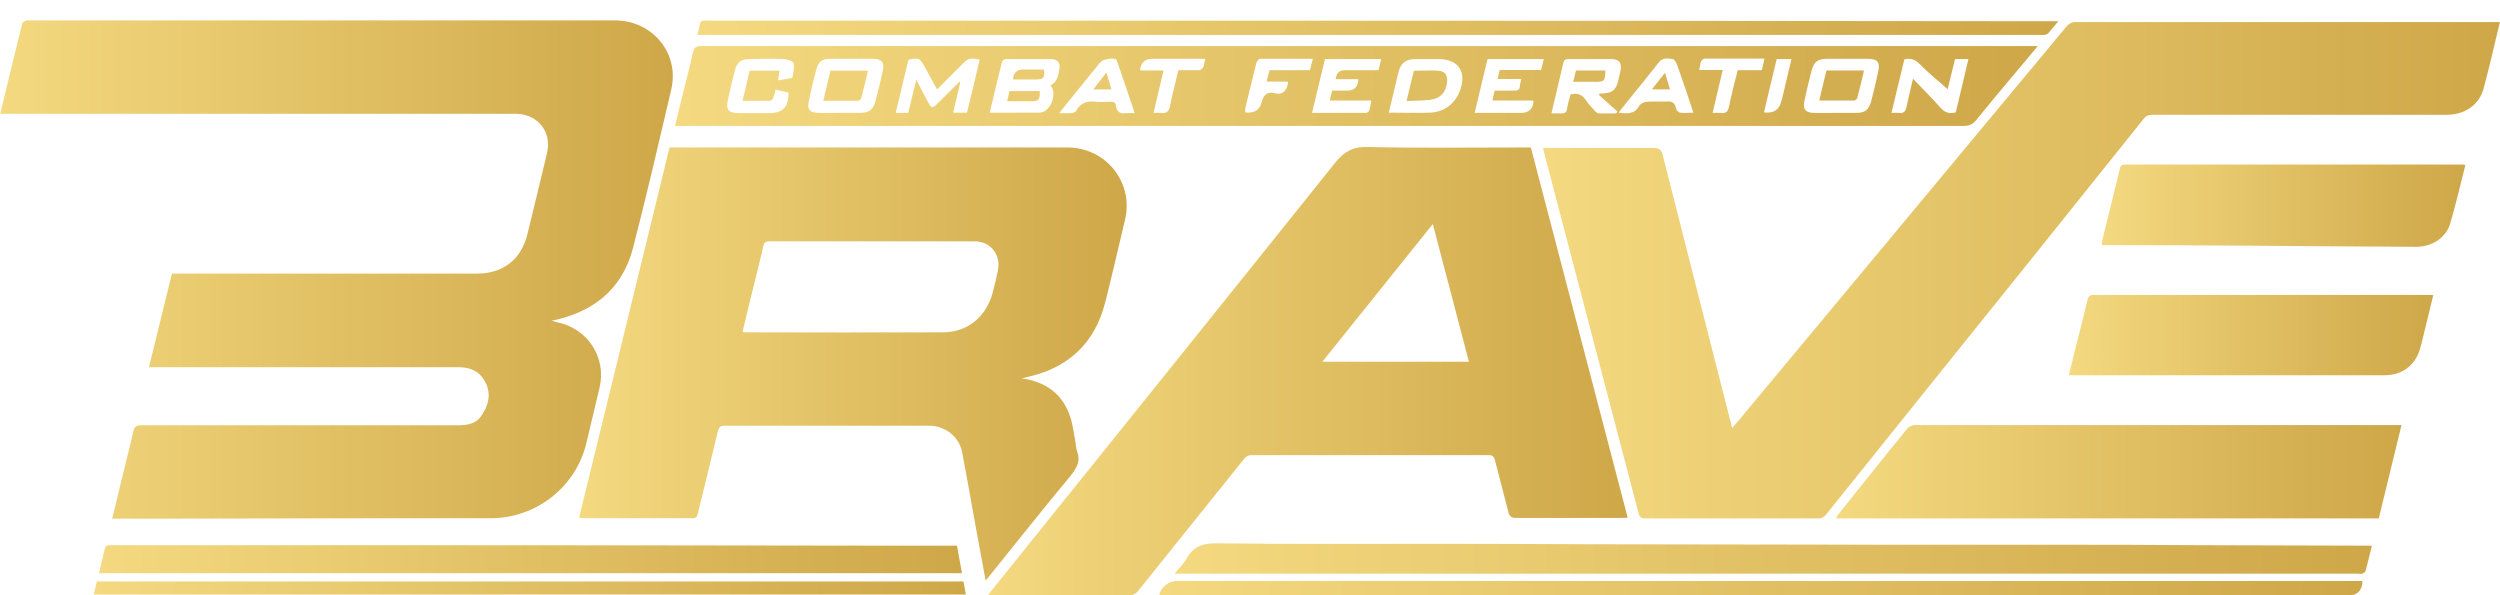 <svg xmlns="http://www.w3.org/2000/svg" width="105" height="25" viewBox="0 0 105 25" fill="none"><g clip-path="url(#clip0_4540_11514)"><path d="M21.693 4.781C22.597 4.801 23.179 5.547 22.979 6.413C22.707 7.558 22.426 8.713 22.145 9.858C21.884 10.903 21.12 11.49 20.046 11.49H7.221C6.9 12.794 6.578 14.098 6.257 15.422H19.273C19.785 15.422 20.177 15.621 20.397 16.079C20.639 16.567 20.508 17.035 20.227 17.453C20.006 17.792 19.644 17.861 19.253 17.861H5.956C5.765 17.861 5.654 17.881 5.604 18.1C5.433 18.867 5.232 19.613 5.052 20.37C4.941 20.838 4.831 21.306 4.71 21.783H7.382C11.79 21.773 16.199 21.764 20.608 21.764C22.517 21.764 24.184 20.459 24.625 18.618C24.806 17.841 24.997 17.065 25.178 16.298C25.489 15.014 24.676 13.78 23.38 13.531C23.31 13.511 23.24 13.491 23.169 13.471C24.927 13.113 26.132 12.147 26.584 10.425C27.156 8.215 27.669 5.995 28.191 3.765C28.552 2.242 27.407 0.858 25.831 0.858H1.286C1.225 0.858 1.165 0.839 1.115 0.858C1.044 0.888 0.944 0.928 0.934 0.988C0.623 2.242 0.321 3.487 0.01 4.771L0 4.781H21.693Z" fill="url(#paint0_linear_4540_11514)"></path><path d="M104.981 0.928H87.134C87.034 0.928 86.893 0.998 86.823 1.078C86.512 1.436 86.22 1.804 85.919 2.163C81.621 7.339 77.312 12.506 73.014 17.672C72.933 17.762 72.853 17.852 72.753 17.971C72.733 17.891 72.713 17.861 72.713 17.831C71.758 14.069 70.794 10.306 69.84 6.533C69.78 6.284 69.689 6.214 69.428 6.214H64.809C64.829 6.324 64.849 6.393 64.869 6.473C65.361 8.335 65.843 10.206 66.335 12.068C67.159 15.213 67.982 18.359 68.806 21.505C68.846 21.644 68.866 21.774 69.087 21.774H76.398C76.489 21.774 76.609 21.714 76.669 21.644C77.925 20.081 79.17 18.528 80.425 16.965C83.629 12.984 86.833 8.992 90.027 5C90.127 4.86 90.238 4.821 90.408 4.821H102.771C103.514 4.821 104.127 4.403 104.308 3.726C104.559 2.8 104.77 1.864 105.001 0.898L104.981 0.928Z" fill="url(#paint1_linear_4540_11514)"></path><path d="M44.973 19.972C45.234 19.643 45.395 19.355 45.234 18.946C45.194 18.837 45.194 18.718 45.174 18.598C45.103 18.25 45.073 17.891 44.963 17.553C44.661 16.577 43.958 16.04 42.914 15.89C43.034 15.86 43.125 15.841 43.205 15.821C44.892 15.432 45.977 14.397 46.409 12.735C46.71 11.57 46.971 10.395 47.252 9.221C47.624 7.668 46.449 6.194 44.832 6.194H28.12C26.855 11.391 25.59 16.557 24.324 21.734C24.405 21.754 24.445 21.764 24.495 21.764H29.085C29.235 21.764 29.275 21.704 29.306 21.575C29.587 20.42 29.878 19.265 30.149 18.11C30.199 17.931 30.26 17.881 30.44 17.881H39.027C39.7 17.881 40.293 18.349 40.413 19.006C40.614 20.071 40.805 21.146 40.996 22.212C41.126 22.918 41.257 23.625 41.397 24.382C41.488 24.272 41.558 24.193 41.618 24.113C42.733 22.729 43.838 21.336 44.973 19.972ZM39.59 13.959C36.828 13.969 34.056 13.959 31.294 13.959C31.266 13.959 31.238 13.943 31.186 13.94C31.305 13.435 31.426 12.941 31.545 12.446C31.716 11.749 31.897 11.052 32.057 10.345C32.087 10.196 32.148 10.136 32.308 10.136H40.935C41.608 10.136 42.05 10.704 41.91 11.361C41.849 11.669 41.779 11.968 41.699 12.267C41.438 13.282 40.654 13.959 39.59 13.959Z" fill="url(#paint2_linear_4540_11514)"></path><path d="M52.566 19.115H62.518C62.699 19.115 62.749 19.185 62.789 19.334C62.97 20.061 63.171 20.778 63.352 21.505C63.402 21.694 63.472 21.753 63.673 21.753H68.092C68.162 21.753 68.243 21.743 68.363 21.743C67.007 16.547 65.652 11.37 64.296 6.194H63.995C61.815 6.194 59.636 6.224 57.456 6.174C56.824 6.154 56.452 6.363 56.071 6.841C51.38 12.704 46.67 18.558 41.96 24.411C41.809 24.59 41.669 24.78 41.498 24.989C41.578 24.999 41.619 24.999 41.659 24.999H47.504C47.594 24.999 47.715 24.919 47.775 24.849C49.261 22.998 50.748 21.146 52.234 19.295C52.324 19.185 52.405 19.115 52.566 19.115ZM60.178 9.409C60.69 11.361 61.192 13.262 61.695 15.193H55.538C57.085 13.262 58.621 11.351 60.178 9.409Z" fill="url(#paint3_linear_4540_11514)"></path><path d="M82.996 5.049C83.458 4.472 83.94 3.905 84.412 3.337C84.793 2.889 85.165 2.442 85.586 1.935H85.597L85.587 1.934H29.456C29.245 1.934 29.155 1.983 29.105 2.202C28.974 2.81 28.814 3.407 28.663 4.004C28.562 4.422 28.462 4.84 28.352 5.288H82.494C82.715 5.288 82.855 5.219 82.996 5.049ZM33.283 3.258C33.273 3.277 33.202 3.297 33.152 3.297C33.007 3.326 32.862 3.346 32.68 3.374C32.7 3.226 32.72 3.107 32.74 2.969H31.485C31.395 3.377 31.294 3.785 31.184 4.233C31.585 4.233 31.967 4.243 32.349 4.233C32.389 4.233 32.459 4.154 32.479 4.104C32.519 4.004 32.539 3.895 32.57 3.765C32.761 3.805 32.941 3.845 33.112 3.885C33.142 4.472 32.881 4.751 32.309 4.751H31.033C30.591 4.751 30.481 4.611 30.571 4.193C30.662 3.785 30.752 3.377 30.862 2.969C30.953 2.611 31.123 2.481 31.495 2.481C31.977 2.471 32.459 2.461 32.941 2.481C33.082 2.491 33.313 2.571 33.333 2.66C33.373 2.849 33.313 3.058 33.283 3.258ZM37.079 2.959C36.989 3.397 36.878 3.825 36.768 4.253C36.667 4.611 36.507 4.731 36.125 4.741H35.271C34.96 4.741 34.659 4.751 34.357 4.741C34.016 4.731 33.895 4.601 33.966 4.273C34.056 3.815 34.166 3.357 34.287 2.909C34.367 2.591 34.538 2.471 34.859 2.471H36.687C37.029 2.471 37.149 2.63 37.079 2.959ZM40.654 4.568C40.64 4.621 40.627 4.676 40.614 4.731H40.032C40.042 4.688 40.052 4.645 40.062 4.602C40.152 4.211 40.242 3.834 40.333 3.457C40.313 3.447 40.303 3.437 40.293 3.437C39.981 3.745 39.67 4.054 39.359 4.363C39.178 4.552 39.118 4.552 38.997 4.323C38.827 4.014 38.676 3.716 38.485 3.347C38.367 3.845 38.258 4.275 38.151 4.714C38.148 4.723 38.145 4.732 38.144 4.741H37.621C37.802 3.984 37.973 3.248 38.154 2.511C38.596 2.411 38.626 2.431 38.837 2.81C39.007 3.118 39.168 3.417 39.359 3.755C39.73 3.387 40.072 3.039 40.423 2.69C40.674 2.441 40.735 2.421 41.136 2.501H41.146C40.988 3.193 40.821 3.877 40.654 4.568ZM44.144 4.363C44.041 4.57 43.865 4.731 43.647 4.731H41.568C41.585 4.657 41.602 4.584 41.62 4.511C41.774 3.859 41.928 3.216 42.09 2.581C42.1 2.541 42.191 2.481 42.241 2.481H44.139C44.42 2.481 44.551 2.64 44.491 2.919C44.441 3.168 44.41 3.447 44.129 3.576L44.119 3.586C44.288 3.764 44.274 4.101 44.144 4.363ZM47.644 4.751C47.504 4.751 47.403 4.741 47.313 4.751C47.062 4.791 46.901 4.711 46.871 4.442C46.861 4.303 46.77 4.273 46.64 4.273C46.429 4.283 46.218 4.293 46.017 4.273C45.947 4.265 45.881 4.262 45.816 4.265H45.796C45.547 4.281 45.344 4.387 45.204 4.651C45.174 4.711 45.063 4.751 44.983 4.751C44.842 4.761 44.692 4.751 44.491 4.751C44.591 4.621 44.661 4.532 44.732 4.442C44.764 4.402 44.796 4.363 44.828 4.323C45.288 3.755 45.748 3.188 46.208 2.62C46.309 2.491 46.73 2.411 46.861 2.491C46.891 2.501 46.911 2.541 46.921 2.581C47.1 3.099 47.28 3.623 47.462 4.168C47.526 4.357 47.59 4.547 47.654 4.741L47.644 4.751ZM50.537 2.82C50.507 2.879 50.416 2.949 50.356 2.949H49.492C49.403 3.326 49.307 3.693 49.223 4.065C49.194 4.193 49.167 4.322 49.141 4.452C49.1 4.691 48.99 4.771 48.759 4.741C48.669 4.731 48.568 4.741 48.448 4.741C48.498 4.525 48.548 4.313 48.598 4.102C48.689 3.72 48.779 3.343 48.87 2.959H47.905C47.885 2.929 47.885 2.909 47.885 2.899C47.932 2.614 48.099 2.471 48.387 2.471H50.617C50.587 2.611 50.577 2.72 50.537 2.82ZM54.072 3.427C54.092 3.457 54.102 3.467 54.102 3.477C54.076 3.608 54.036 3.712 53.982 3.786C53.884 3.924 53.739 3.966 53.55 3.915C53.255 3.835 53.068 3.961 52.987 4.293C52.907 4.624 52.676 4.768 52.294 4.721C52.304 4.661 52.294 4.601 52.304 4.542C52.357 4.321 52.411 4.098 52.464 3.875C52.562 3.466 52.662 3.056 52.766 2.65C52.786 2.581 52.867 2.471 52.927 2.471H55.136V2.481C55.086 2.66 55.056 2.8 55.016 2.949H53.319C53.278 3.108 53.238 3.258 53.198 3.427H54.072ZM57.898 2.949H56.472C56.244 2.949 56.121 3.075 56.1 3.327H57.044V3.417C57.032 3.493 57.011 3.557 56.98 3.611C56.907 3.74 56.777 3.805 56.593 3.805H55.95C55.92 3.935 55.89 4.064 55.849 4.223H57.597C57.567 4.382 57.547 4.522 57.507 4.641C57.496 4.681 57.426 4.741 57.376 4.741H55.106C55.189 4.392 55.271 4.048 55.353 3.706C55.452 3.295 55.55 2.888 55.648 2.481H58.009C57.968 2.64 57.938 2.79 57.898 2.949ZM61.418 3.35C61.413 3.46 61.391 3.579 61.353 3.706C61.172 4.303 60.7 4.701 60.078 4.731C59.505 4.751 58.933 4.731 58.33 4.731C58.428 4.318 58.523 3.915 58.619 3.514C58.66 3.345 58.7 3.177 58.742 3.009C58.829 2.657 59.056 2.481 59.425 2.481H60.459C61.098 2.498 61.442 2.827 61.418 3.35ZM64.728 2.939H62.99C62.964 3.043 62.938 3.146 62.912 3.263C62.908 3.28 62.904 3.298 62.9 3.317H63.894C63.874 3.447 63.834 3.536 63.834 3.626C63.824 3.765 63.753 3.805 63.613 3.805H62.779C62.739 3.954 62.709 4.074 62.679 4.223H64.386C64.406 4.263 64.406 4.283 64.406 4.293C64.366 4.592 64.192 4.741 63.884 4.741H61.935C62.05 4.254 62.164 3.776 62.28 3.3C62.345 3.027 62.411 2.754 62.478 2.481H64.838C64.798 2.64 64.768 2.78 64.728 2.939ZM67.931 4.681L67.881 4.761C67.64 4.761 67.389 4.771 67.148 4.761C67.088 4.761 67.017 4.701 66.977 4.651C66.847 4.502 66.706 4.363 66.596 4.193C66.445 3.964 66.244 3.895 65.963 3.964C65.912 4.144 65.852 4.343 65.822 4.542C65.802 4.721 65.722 4.781 65.541 4.761H65.159C65.23 4.462 65.3 4.183 65.36 3.915C65.419 3.649 65.487 3.379 65.551 3.108C65.586 2.963 65.62 2.817 65.651 2.67C65.682 2.541 65.722 2.481 65.872 2.481H67.67C68.008 2.491 68.12 2.628 68.063 2.961C68.063 2.964 68.063 2.966 68.063 2.969C68.033 3.118 67.993 3.258 67.962 3.407C67.872 3.775 67.711 3.905 67.33 3.925H67.199C67.189 3.935 67.169 3.954 67.159 3.974V3.994C67.42 4.223 67.671 4.452 67.932 4.681H67.931ZM70.562 4.731C70.492 4.721 70.402 4.621 70.392 4.552C70.352 4.313 70.221 4.243 69.98 4.263C69.709 4.273 69.438 4.253 69.166 4.273C69.056 4.283 68.905 4.353 68.855 4.432C68.664 4.801 68.353 4.781 67.981 4.731C68.062 4.631 68.122 4.552 68.182 4.472C68.609 3.937 69.043 3.417 69.466 2.879C69.53 2.797 69.594 2.714 69.659 2.63C69.829 2.392 70.06 2.461 70.261 2.481C70.332 2.491 70.412 2.65 70.452 2.76C70.459 2.78 70.466 2.8 70.473 2.82C70.695 3.434 70.899 4.06 71.122 4.731C70.902 4.731 70.732 4.761 70.562 4.731ZM73.997 2.949H72.983C72.852 3.467 72.722 3.964 72.621 4.462C72.581 4.681 72.491 4.781 72.26 4.741C72.159 4.731 72.069 4.741 71.928 4.741C72.069 4.144 72.21 3.566 72.35 2.959L72.36 2.939H71.366C71.38 2.88 71.389 2.822 71.399 2.766C71.411 2.697 71.424 2.63 71.446 2.571C71.466 2.521 71.547 2.461 71.597 2.461H74.108C74.097 2.513 74.086 2.562 74.076 2.609C74.049 2.727 74.026 2.836 73.997 2.949ZM75.228 2.541C75.093 3.097 74.966 3.635 74.841 4.173C74.831 4.203 74.811 4.233 74.811 4.263C74.73 4.614 74.489 4.768 74.088 4.721C74.251 4.006 74.423 3.301 74.597 2.579C74.604 2.547 74.612 2.514 74.62 2.481H75.243C75.237 2.501 75.233 2.521 75.228 2.541ZM78.888 2.989C78.798 3.417 78.697 3.845 78.587 4.263C78.486 4.611 78.336 4.741 77.964 4.741H77.08C76.779 4.741 76.468 4.751 76.166 4.741C75.825 4.731 75.715 4.582 75.785 4.243C75.875 3.815 75.976 3.387 76.086 2.969C76.187 2.591 76.347 2.471 76.739 2.471H78.466C78.848 2.471 78.969 2.611 78.888 2.989ZM81.509 4.532C81.148 4.124 80.756 3.735 80.354 3.317L80.344 3.307C80.244 3.735 80.154 4.114 80.073 4.492C80.033 4.681 79.953 4.771 79.752 4.741C79.662 4.731 79.571 4.741 79.441 4.741C79.631 3.964 79.802 3.228 79.983 2.491C80.244 2.431 80.425 2.491 80.616 2.68C80.997 3.068 81.419 3.407 81.801 3.745C81.891 3.397 82.001 2.939 82.112 2.481H82.674C82.494 3.238 82.323 3.984 82.142 4.721C81.881 4.781 81.69 4.741 81.509 4.532Z" fill="url(#paint4_linear_4540_11514)"></path><path d="M80.636 17.852C80.556 17.852 80.466 17.832 80.395 17.852C80.295 17.881 80.174 17.921 80.114 17.991C79.13 19.195 78.166 20.41 77.192 21.625C77.162 21.664 77.141 21.714 77.111 21.774H99.909C100.22 20.48 100.542 19.176 100.863 17.852H80.636Z" fill="url(#paint5_linear_4540_11514)"></path><path d="M92.346 22.898C90.247 22.879 88.148 22.879 86.049 22.879H79.581C75.323 22.879 71.055 22.859 66.797 22.859C64.657 22.849 62.528 22.839 60.399 22.839C57.306 22.839 54.213 22.859 51.119 22.819C50.537 22.809 50.135 22.938 49.844 23.446C49.723 23.665 49.533 23.844 49.342 24.093H99.025C99.085 24.093 99.155 24.113 99.216 24.093C99.266 24.073 99.346 24.023 99.356 23.974C99.447 23.635 99.527 23.297 99.617 22.928V22.918H99.416C97.056 22.918 94.706 22.898 92.346 22.898Z" fill="url(#paint6_linear_4540_11514)"></path><path d="M89.254 6.911C89.103 6.911 89.063 6.961 89.032 7.09C88.791 8.096 88.54 9.111 88.289 10.117C88.279 10.166 88.279 10.226 88.279 10.296H88.731C90.529 10.296 92.317 10.306 94.114 10.316C96.565 10.336 99.015 10.355 101.466 10.365C102.119 10.375 102.711 10.007 102.902 9.41C103.143 8.603 103.334 7.767 103.545 6.931H103.555C103.484 6.911 103.454 6.911 103.434 6.911H89.254Z" fill="url(#paint7_linear_4540_11514)"></path><path d="M87.927 12.386C87.766 12.386 87.716 12.445 87.676 12.595C87.515 13.282 87.334 13.959 87.164 14.646C87.074 15.011 86.985 15.376 86.894 15.751C86.973 15.76 87.013 15.76 87.063 15.76H100.159C100.913 15.76 101.465 15.322 101.656 14.596C101.696 14.466 101.726 14.337 101.756 14.207C101.907 13.61 102.047 13.003 102.198 12.396C102.128 12.386 102.088 12.386 102.037 12.386H87.927Z" fill="url(#paint8_linear_4540_11514)"></path><path d="M86.893 15.761C86.893 15.761 86.895 15.755 86.895 15.751C86.895 15.751 86.894 15.751 86.893 15.751V15.761Z" fill="url(#paint9_linear_4540_11514)"></path><path d="M7.774 22.898H4.67C4.55 22.898 4.429 22.889 4.399 23.058C4.329 23.386 4.239 23.715 4.158 24.073H40.404C40.333 23.685 40.263 23.317 40.193 22.919H38.043C30.983 22.909 23.923 22.898 16.863 22.898H7.774Z" fill="url(#paint10_linear_4540_11514)"></path><path d="M86.461 0.879C86.461 0.879 86.456 0.885 86.453 0.889H86.472L86.461 0.879Z" fill="url(#paint11_linear_4540_11514)"></path><path d="M85.656 1.466C85.727 1.466 85.797 1.476 85.867 1.466C85.918 1.456 85.988 1.436 86.028 1.396C86.157 1.25 86.276 1.093 86.452 0.889H83.537C74.338 0.879 65.138 0.869 55.939 0.869H29.787C29.707 0.869 29.626 0.859 29.546 0.869C29.496 0.869 29.425 0.909 29.415 0.938C29.375 1.108 29.335 1.277 29.295 1.466H85.656Z" fill="url(#paint12_linear_4540_11514)"></path><path d="M99.214 24.401H49.431C49.08 24.401 48.778 24.64 48.678 25.009H98.632C98.986 25.009 99.184 24.829 99.224 24.471C99.234 24.471 99.224 24.461 99.204 24.411L99.214 24.401Z" fill="url(#paint13_linear_4540_11514)"></path><path d="M40.454 24.422H4.068C4.028 24.601 3.988 24.78 3.938 24.969H40.565C40.534 24.78 40.504 24.611 40.464 24.422H40.454Z" fill="url(#paint14_linear_4540_11514)"></path><path d="M42.401 3.825C42.371 3.955 42.341 4.084 42.301 4.253H43.305C43.627 4.253 43.687 4.184 43.667 3.825H42.401Z" fill="#EACB71"></path><path d="M42.975 2.919C42.707 2.919 42.563 3.058 42.543 3.337H43.527C43.828 3.337 43.889 3.257 43.849 2.919H42.975Z" fill="#EACB71"></path><path d="M76.408 4.223H77.864C77.915 4.223 77.995 4.164 78.005 4.114C78.106 3.745 78.196 3.367 78.286 2.969V2.959H76.71C76.609 3.377 76.509 3.785 76.408 4.223Z" fill="#D3AE50"></path><path d="M34.578 4.233H36.044C36.085 4.233 36.165 4.163 36.175 4.114C36.275 3.735 36.366 3.357 36.456 2.969H34.879C34.779 3.377 34.689 3.785 34.578 4.233Z" fill="#EFD278"></path><path d="M67.428 2.959H66.193C66.153 3.118 66.112 3.268 66.072 3.437H66.966C67.388 3.437 67.408 3.417 67.428 2.959Z" fill="#DAB75A"></path><path d="M59.072 4.253C59.072 4.253 59.074 4.246 59.074 4.243H59.072V4.253Z" fill="url(#paint15_linear_4540_11514)"></path><path d="M60.398 2.969C60.066 2.949 59.735 2.969 59.383 2.969C59.284 3.394 59.184 3.799 59.074 4.243C59.425 4.223 59.745 4.233 60.056 4.193C60.498 4.143 60.739 3.875 60.779 3.437C60.8 3.148 60.689 2.989 60.398 2.969Z" fill="#DFBD61"></path><path d="M45.916 3.756H46.679C46.609 3.527 46.549 3.318 46.468 3.049C46.267 3.308 46.107 3.517 45.916 3.756Z" fill="#E8C96E"></path><path d="M69.93 3.049C69.93 3.049 69.932 3.055 69.933 3.058C69.935 3.055 69.938 3.052 69.94 3.049H69.93Z" fill="url(#paint16_linear_4540_11514)"></path><path d="M69.377 3.755H70.14C70.071 3.529 70.011 3.312 69.932 3.058C69.734 3.303 69.566 3.51 69.377 3.755Z" fill="#D8B457"></path></g><defs><linearGradient id="paint0_linear_4540_11514" x1="0" y1="11.316" x2="28.258" y2="11.316" gradientUnits="userSpaceOnUse"><stop stop-color="#F4D980"></stop><stop offset="1" stop-color="#CEA748"></stop></linearGradient><linearGradient id="paint1_linear_4540_11514" x1="64.809" y1="11.336" x2="105.001" y2="11.336" gradientUnits="userSpaceOnUse"><stop stop-color="#F4D980"></stop><stop offset="1" stop-color="#CEA748"></stop></linearGradient><linearGradient id="paint2_linear_4540_11514" x1="24.324" y1="15.288" x2="47.322" y2="15.288" gradientUnits="userSpaceOnUse"><stop stop-color="#F4D980"></stop><stop offset="1" stop-color="#CEA748"></stop></linearGradient><linearGradient id="paint3_linear_4540_11514" x1="41.498" y1="15.585" x2="68.363" y2="15.585" gradientUnits="userSpaceOnUse"><stop stop-color="#F4D980"></stop><stop offset="1" stop-color="#CEA748"></stop></linearGradient><linearGradient id="paint4_linear_4540_11514" x1="28.352" y1="3.611" x2="85.597" y2="3.611" gradientUnits="userSpaceOnUse"><stop stop-color="#F4D980"></stop><stop offset="1" stop-color="#CEA748"></stop></linearGradient><linearGradient id="paint5_linear_4540_11514" x1="77.111" y1="19.808" x2="100.863" y2="19.808" gradientUnits="userSpaceOnUse"><stop stop-color="#F4D980"></stop><stop offset="1" stop-color="#CEA748"></stop></linearGradient><linearGradient id="paint6_linear_4540_11514" x1="49.342" y1="23.46" x2="99.617" y2="23.46" gradientUnits="userSpaceOnUse"><stop stop-color="#F4D980"></stop><stop offset="1" stop-color="#CEA748"></stop></linearGradient><linearGradient id="paint7_linear_4540_11514" x1="88.279" y1="8.638" x2="103.555" y2="8.638" gradientUnits="userSpaceOnUse"><stop stop-color="#F4D980"></stop><stop offset="1" stop-color="#CEA748"></stop></linearGradient><linearGradient id="paint8_linear_4540_11514" x1="86.894" y1="14.073" x2="102.198" y2="14.073" gradientUnits="userSpaceOnUse"><stop stop-color="#F4D980"></stop><stop offset="1" stop-color="#CEA748"></stop></linearGradient><linearGradient id="paint9_linear_4540_11514" x1="86.893" y1="15.756" x2="86.895" y2="15.756" gradientUnits="userSpaceOnUse"><stop stop-color="#F4D980"></stop><stop offset="1" stop-color="#CEA748"></stop></linearGradient><linearGradient id="paint10_linear_4540_11514" x1="4.158" y1="23.486" x2="40.404" y2="23.486" gradientUnits="userSpaceOnUse"><stop stop-color="#F4D980"></stop><stop offset="1" stop-color="#CEA748"></stop></linearGradient><linearGradient id="paint11_linear_4540_11514" x1="86.453" y1="0.884" x2="86.472" y2="0.884" gradientUnits="userSpaceOnUse"><stop stop-color="#F4D980"></stop><stop offset="1" stop-color="#CEA748"></stop></linearGradient><linearGradient id="paint12_linear_4540_11514" x1="29.295" y1="1.167" x2="86.452" y2="1.167" gradientUnits="userSpaceOnUse"><stop stop-color="#F4D980"></stop><stop offset="1" stop-color="#CEA748"></stop></linearGradient><linearGradient id="paint13_linear_4540_11514" x1="48.678" y1="24.705" x2="99.228" y2="24.705" gradientUnits="userSpaceOnUse"><stop stop-color="#F4D980"></stop><stop offset="1" stop-color="#CEA748"></stop></linearGradient><linearGradient id="paint14_linear_4540_11514" x1="3.938" y1="24.696" x2="40.565" y2="24.696" gradientUnits="userSpaceOnUse"><stop stop-color="#F4D980"></stop><stop offset="1" stop-color="#CEA748"></stop></linearGradient><linearGradient id="paint15_linear_4540_11514" x1="59.072" y1="4.248" x2="59.074" y2="4.248" gradientUnits="userSpaceOnUse"><stop stop-color="#F4D980"></stop><stop offset="1" stop-color="#CEA748"></stop></linearGradient><linearGradient id="paint16_linear_4540_11514" x1="69.93" y1="3.053" x2="69.94" y2="3.053" gradientUnits="userSpaceOnUse"><stop stop-color="#F4D980"></stop><stop offset="1" stop-color="#CEA748"></stop></linearGradient><clipPath id="clip0_4540_11514"><rect width="105" height="24.159" fill="white" transform="translate(0 0.85)"></rect></clipPath></defs></svg>
